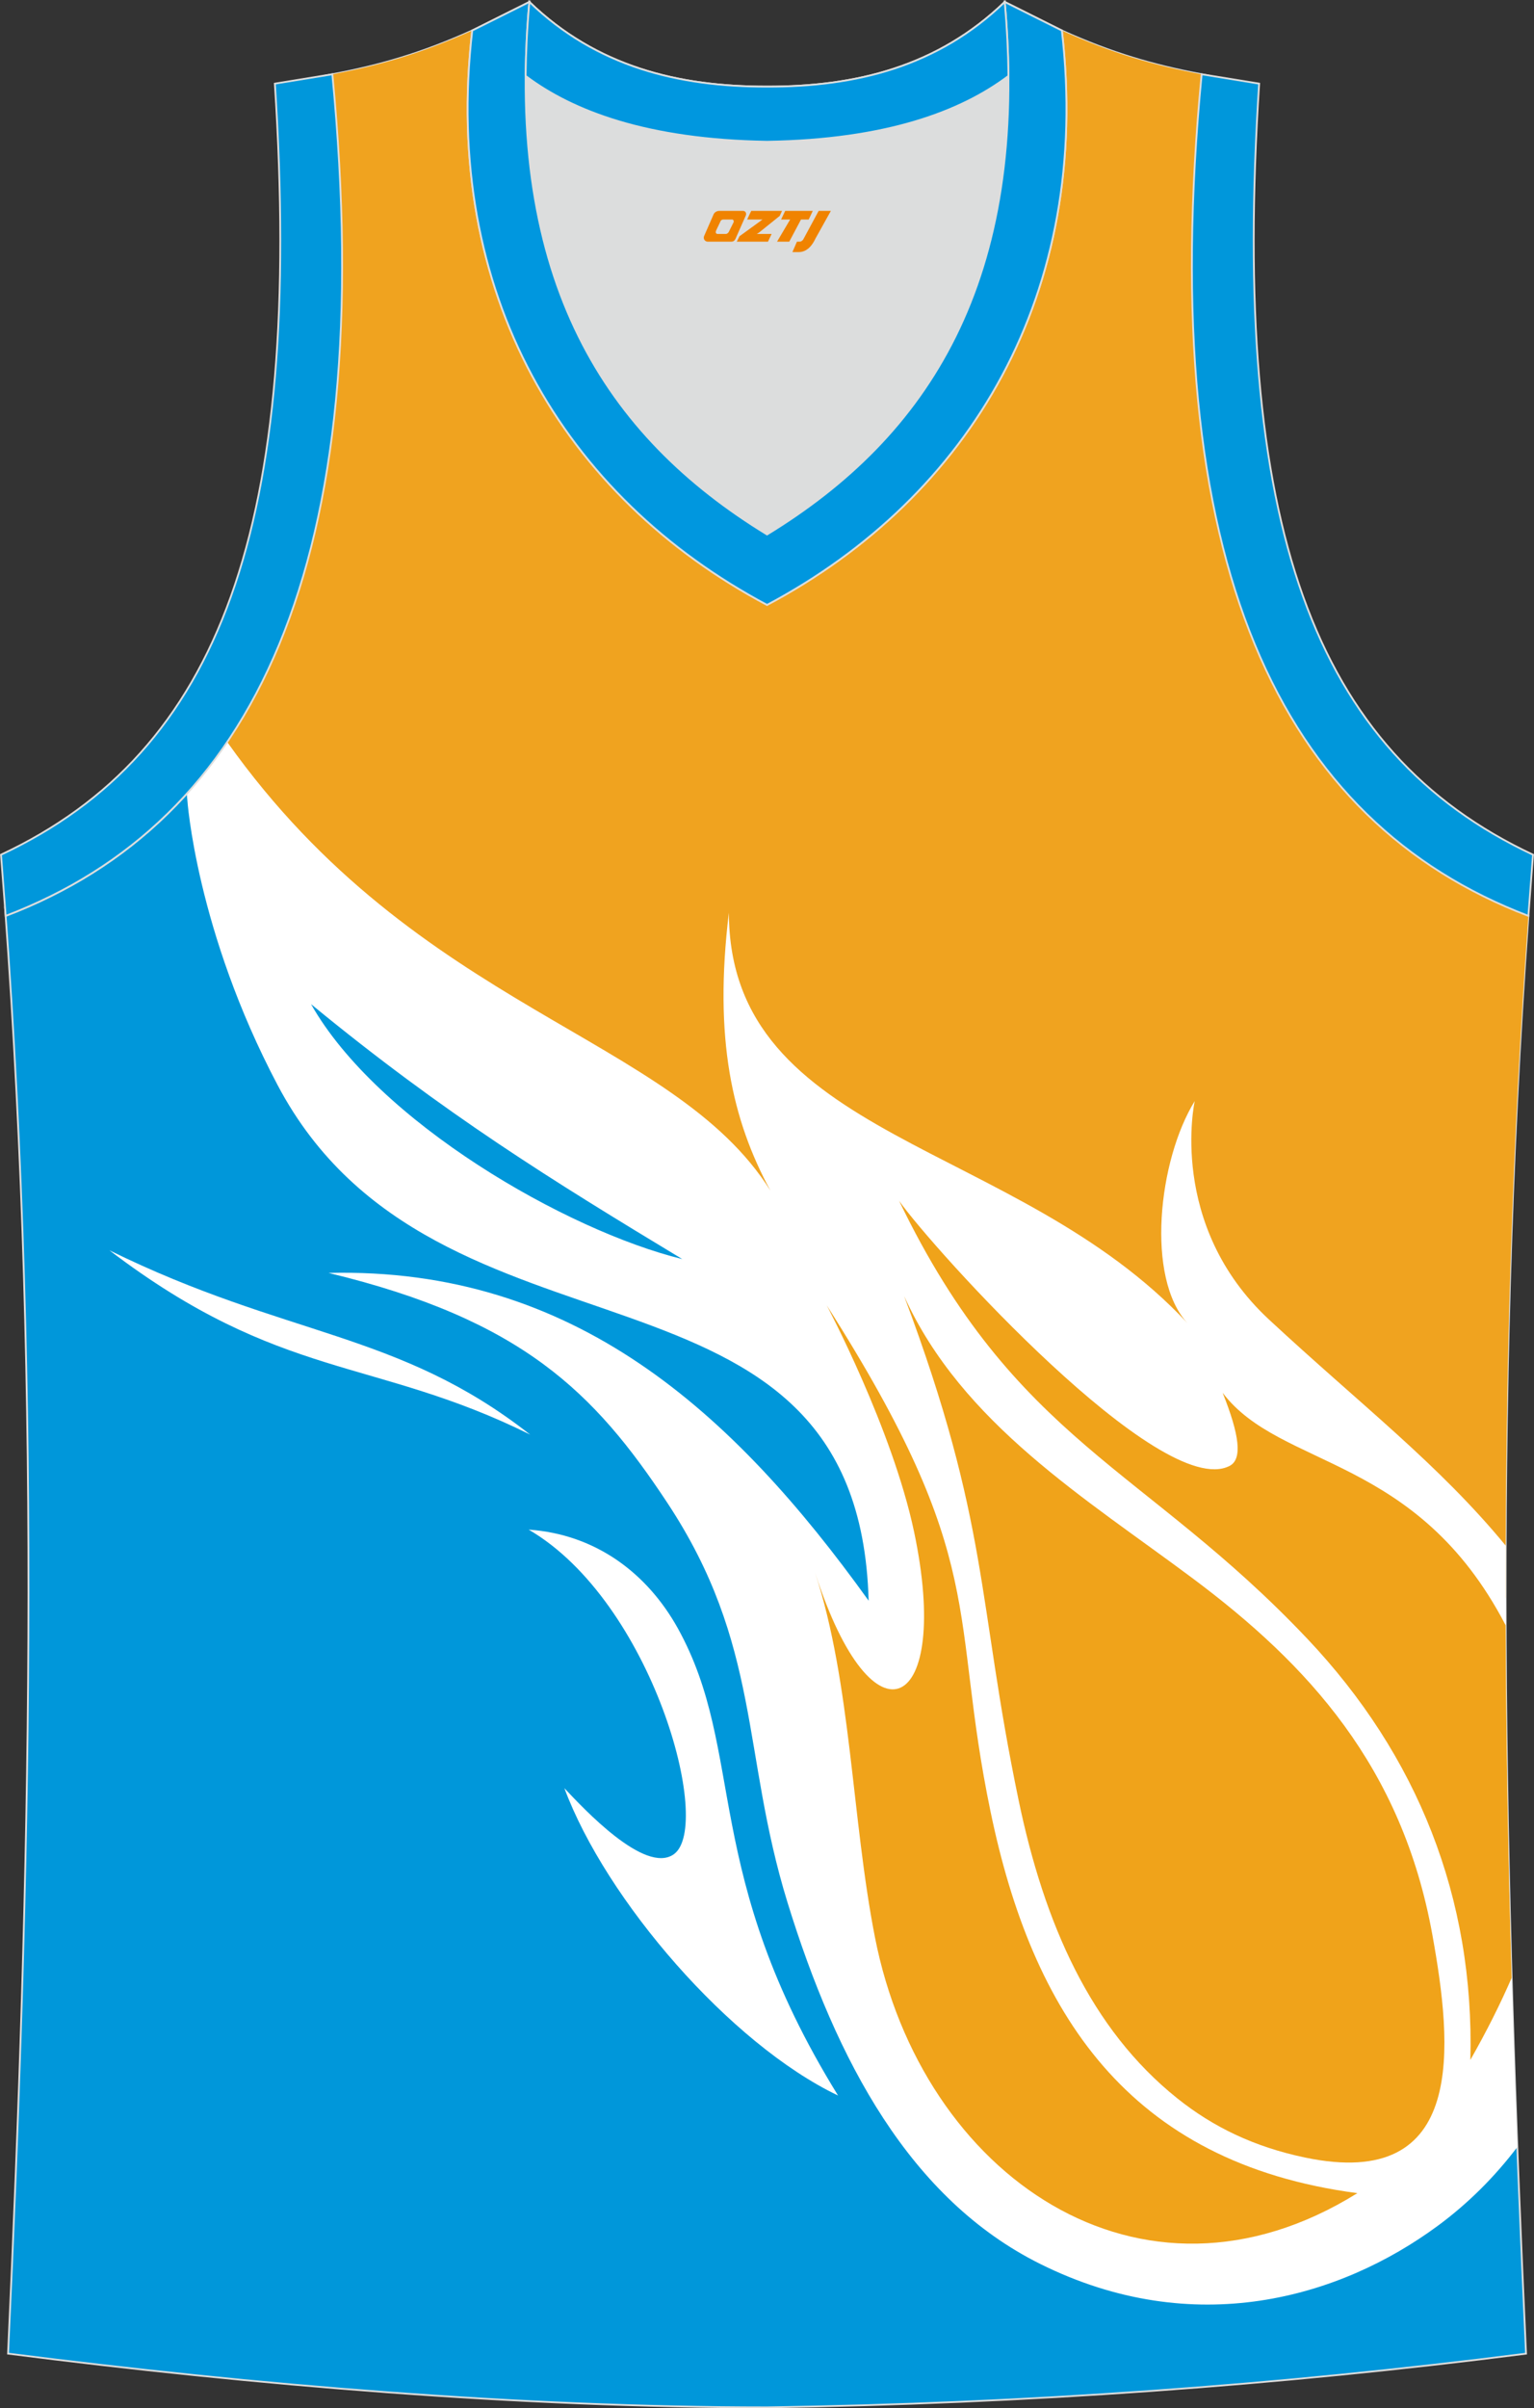 <?xml version="1.0" encoding="utf-8"?>
<!-- Generator: Adobe Illustrator 22.0.0, SVG Export Plug-In . SVG Version: 6.00 Build 0)  -->
<svg xmlns="http://www.w3.org/2000/svg" xmlns:xlink="http://www.w3.org/1999/xlink" version="1.1" id="图层_1" x="0px" y="0px" width="339.16px" height="532.13px" viewBox="0 0 339.16 532.13" enable-background="new 0 0 339.16 532.13" xml:space="preserve">
<rect x="0" y="0" width="339.16" height="532.13" fill="#333333" stroke="none"/>
<g>
	<path fill="#0097DA" stroke="#DCDDDD" stroke-width="0.4" stroke-miterlimit="22.926" d="M169.56,531.93c0.02,0,0.03,0,0.05,0   H169.56L169.56,531.93L169.56,531.93z M169.61,531.93c57.41-0.83,113.01-4.88,167.79-11.86c-4.79-104.04-7.35-208.91,0.52-317.69   l-0.01,0c-54.56-20.79-82.7-77.29-72.23-185.96l0.02,0c-10.66-2-19.75-4.62-30.94-9.67c6.7,58.04-20.21,103-65.18,126.92   c-44.97-23.93-71.88-68.89-65.18-126.92c-11.19,5.04-20.28,7.67-30.94,9.67l0.02,0C83.96,125.09,55.82,181.58,1.26,202.38   L1.1,200.3c8.06,109.52,5.5,215.07,0.68,319.76C56.11,526.99,114.88,531.93,169.61,531.93z"/>
	<path fill="#F0A31F" d="M44.42,171.78c4.27,13.88,12.76,28.37,28.82,39.85c44.8,32,138.67,86.4,138.67,86.4l98.14,67.2L332.88,353   c-0.05-49.56,1.35-99.66,5.04-150.62l-0.01,0c-54.56-20.79-82.7-77.29-72.23-185.96l0.02,0c-10.66-2-19.75-4.62-30.94-9.67   c6.7,58.04-20.21,103-65.18,126.92c-44.97-23.93-71.88-68.89-65.18-126.92c-11.19,5.04-20.28,7.67-30.94,9.67l0.02,0   C80.68,91.01,69.67,141.02,44.42,171.78z"/>
	<path fill="#FFFFFF" d="M50.24,163.96c42.32,59.62,98.51,64.73,120.09,99.12c-8.47-15.63-12.55-33.55-9.18-61.4   c0.13,50.27,63.6,50.12,101.39,90.69c-9.24-9.99-6.48-35.96,1.61-49.08c0,0-6.11,27.36,16.42,48.28   c20.36,18.9,37.46,31.9,52.33,49.95c-0.16,44.68,0.9,88.91,2.57,132.9c-5.02,6.6-10.88,12.46-17.6,17.41   c-21.63,15.94-53.86,25.34-87.89,8.41c-28.74-14.3-45.05-44.8-55.88-79.91c-10.21-33.14-5.73-56.78-26.6-88.33   c-16.02-24.23-32.02-40.41-74.86-50.73c54.26-1.33,89.48,30.75,119.41,72.42c-2.22-81.51-95.53-47.42-130.68-113.94   c-18.03-34.12-19.96-63.09-19.96-63.09l-0.11-1.27C44.49,171.85,47.47,168.05,50.24,163.96L50.24,163.96z M68.77,221.88   c14.76,26.04,56.46,50.04,82.08,56.33C122.06,260.83,98.37,246.21,68.77,221.88z"/>
	<path fill="#FFFFFF" d="M24.19,276.27c39.28,19.31,63.85,17.83,93.02,40.72C82.7,299.87,62.12,305.13,24.19,276.27z"/>
	<path fill="#FFFFFF" d="M116.89,337.99c27.32,15.91,40.9,65.52,32.07,71.74c-6.38,4.49-20.03-10.2-24.18-14.61   c9.18,24.69,36.63,56.5,60.51,67.91c-30.44-49.26-20.26-75.81-35.4-103.19C143.18,347.73,131.81,339.02,116.89,337.99z"/>
	<path fill="#F0A31A" d="M180.21,347.49c8.01,24.44,8.09,54.35,13.24,80.59c10.32,52.63,58.73,86.35,106.66,56.52   c-50.92-6.71-71.92-40.11-81.09-84.23c-9.24-44.46,0.01-55.03-36.23-111.94c0,0,14.48,27.2,19.31,50.05   C210.5,378.24,193.09,387.48,180.21,347.49z"/>
	<path fill="#F0A31A" d="M288.48,476.72c-11.19-2.35-20.27-6.73-28.19-13.07c-19.15-15.31-29.4-38.56-35.1-65.97   c-9.24-44.46-6.35-60.82-25.29-111.3c12.78,28.22,40.22,44.74,63.98,62.51c25.16,18.82,46.12,41.34,52.83,78.74   C321.05,451.78,324.56,484.31,288.48,476.72z"/>
	<path fill="#F0A31A" d="M289.04,362.1c24.36,25.75,36.97,57.26,36.05,93.06c3.64-6.4,6.65-12.42,9.12-18.11   c-0.75-25.86-1.23-51.82-1.32-77.93c-19.72-37.84-49.79-34.45-62.57-51.37c3.72,9.31,4.43,14.69,1.52,16.17   c-15.23,7.75-65.71-48.15-73.05-58.58C224.48,318.62,253.13,324.15,289.04,362.1z"/>
	<path fill="#DCDDDD" stroke="#DCDDDD" stroke-width="0.216" stroke-miterlimit="22.926" d="M169.59,31.33   c26.46-0.42,42.94-6.71,53.32-14.5c0.02-0.06,0.03-0.12,0.05-0.17c0.48,51.69-21.13,81.77-53.37,101.45   c-32.24-19.68-53.84-49.76-53.36-101.45c0.02,0.06,0.03,0.12,0.05,0.17C126.65,24.62,143.12,30.91,169.59,31.33z"/>
	<path fill="#0097DB" stroke="#DCDDDD" stroke-width="0.4" stroke-miterlimit="22.926" d="M1.25,202.37   c54.56-20.79,82.7-77.29,72.23-185.96l-12.71,2.07c6.31,97.73-12.02,147.62-60.55,170.38L1.25,202.37z"/>
	<path fill="none" stroke="#DCDDDD" stroke-width="0.4" stroke-miterlimit="22.926" d="M117.04,0.43   c-5.53,61.77,17.08,96.01,52.55,117.67c35.47-21.65,58.08-55.89,52.55-117.67l12.63,6.31c6.7,58.04-20.2,103-65.18,126.92   c-44.97-23.93-71.88-68.89-65.18-126.92L117.04,0.43z"/>
	<path fill="#0097DB" stroke="#DCDDDD" stroke-width="0.4" stroke-miterlimit="22.926" d="M337.91,202.37   c-54.56-20.79-82.7-77.29-72.23-185.96l12.71,2.07c-6.3,97.73,12.02,147.62,60.55,170.38l-1.02,13.51L337.91,202.37z"/>
	<path fill="none" stroke="#DCDDDD" stroke-width="0.4" stroke-miterlimit="22.926" d="M117.04,0.43   c14.82,14.3,32.94,18.75,52.55,18.71c19.61,0.05,37.72-4.4,52.55-18.71c0.5,5.63,0.77,11.02,0.82,16.2   c-0.02,0.06-0.03,0.13-0.05,0.19c-10.37,7.8-26.85,14.09-53.32,14.5c-26.47-0.42-42.94-6.71-53.32-14.5   c-0.02-0.06-0.03-0.13-0.05-0.19C116.27,11.45,116.53,6.06,117.04,0.43z"/>
	<path fill="#0097DF" stroke="#DCDDDD" stroke-width="0.4" stroke-miterlimit="22.926" d="M117.04,0.43   c-5.53,61.77,17.08,96.01,52.55,117.67c35.47-21.65,58.08-55.89,52.55-117.67l12.63,6.31c6.7,58.04-20.2,103-65.18,126.92   c-44.97-23.93-71.88-68.89-65.18-126.92L117.04,0.43z"/>
	<path fill="#0097DF" stroke="#DCDDDD" stroke-width="0.4" stroke-miterlimit="22.926" d="M117.04,0.43   c14.82,14.3,32.94,18.75,52.55,18.71c19.61,0.05,37.72-4.4,52.55-18.71c0.5,5.63,0.77,11.02,0.82,16.2   c-0.02,0.06-0.03,0.13-0.05,0.19c-10.37,7.8-26.85,14.09-53.32,14.5c-26.47-0.42-42.94-6.71-53.32-14.5   c-0.02-0.06-0.03-0.13-0.05-0.19C116.27,11.45,116.53,6.06,117.04,0.43z"/>
	
</g>
<g>
	<path fill="#F08300" d="M181,46.6l-3.4,6.3c-0.2,0.3-0.5,0.5-0.8,0.5h-0.6l-1,2.3h1.2c2,0.1,3.2-1.5,3.9-3L183.7,46.6h-2.5L181,46.6z"/>
	<polygon fill="#F08300" points="173.8,46.6 ,179.7,46.6 ,178.8,48.5 ,177.1,48.5 ,174.5,53.4 ,171.8,53.4 ,174.7,48.5 ,172.7,48.5 ,173.6,46.6"/>
	<polygon fill="#F08300" points="167.8,51.7 ,167.3,51.7 ,167.8,51.4 ,172.4,47.7 ,172.9,46.6 ,166.1,46.6 ,165.8,47.2 ,165.2,48.5 ,168,48.5 ,168.6,48.5 ,163.5,52.2    ,162.9,53.4 ,169.5,53.4 ,169.8,53.4 ,170.6,51.7"/>
	<path fill="#F08300" d="M164.3,46.6H159C158.5,46.6,158,46.9,157.8,47.3L155.7,52.1C155.4,52.7,155.8,53.4,156.5,53.4h5.2c0.4,0,0.7-0.2,0.9-0.6L164.9,47.6C165.1,47.1,164.8,46.6,164.3,46.6z M162.2,49.1L161.1,51.3C160.9,51.6,160.6,51.7,160.5,51.7l-1.8,0C158.5,51.7,158.1,51.6,158.3,51l1-2.1c0.1-0.3,0.4-0.4,0.7-0.4h1.9   C162.1,48.5,162.3,48.8,162.2,49.1z"/>
</g>
</svg>
